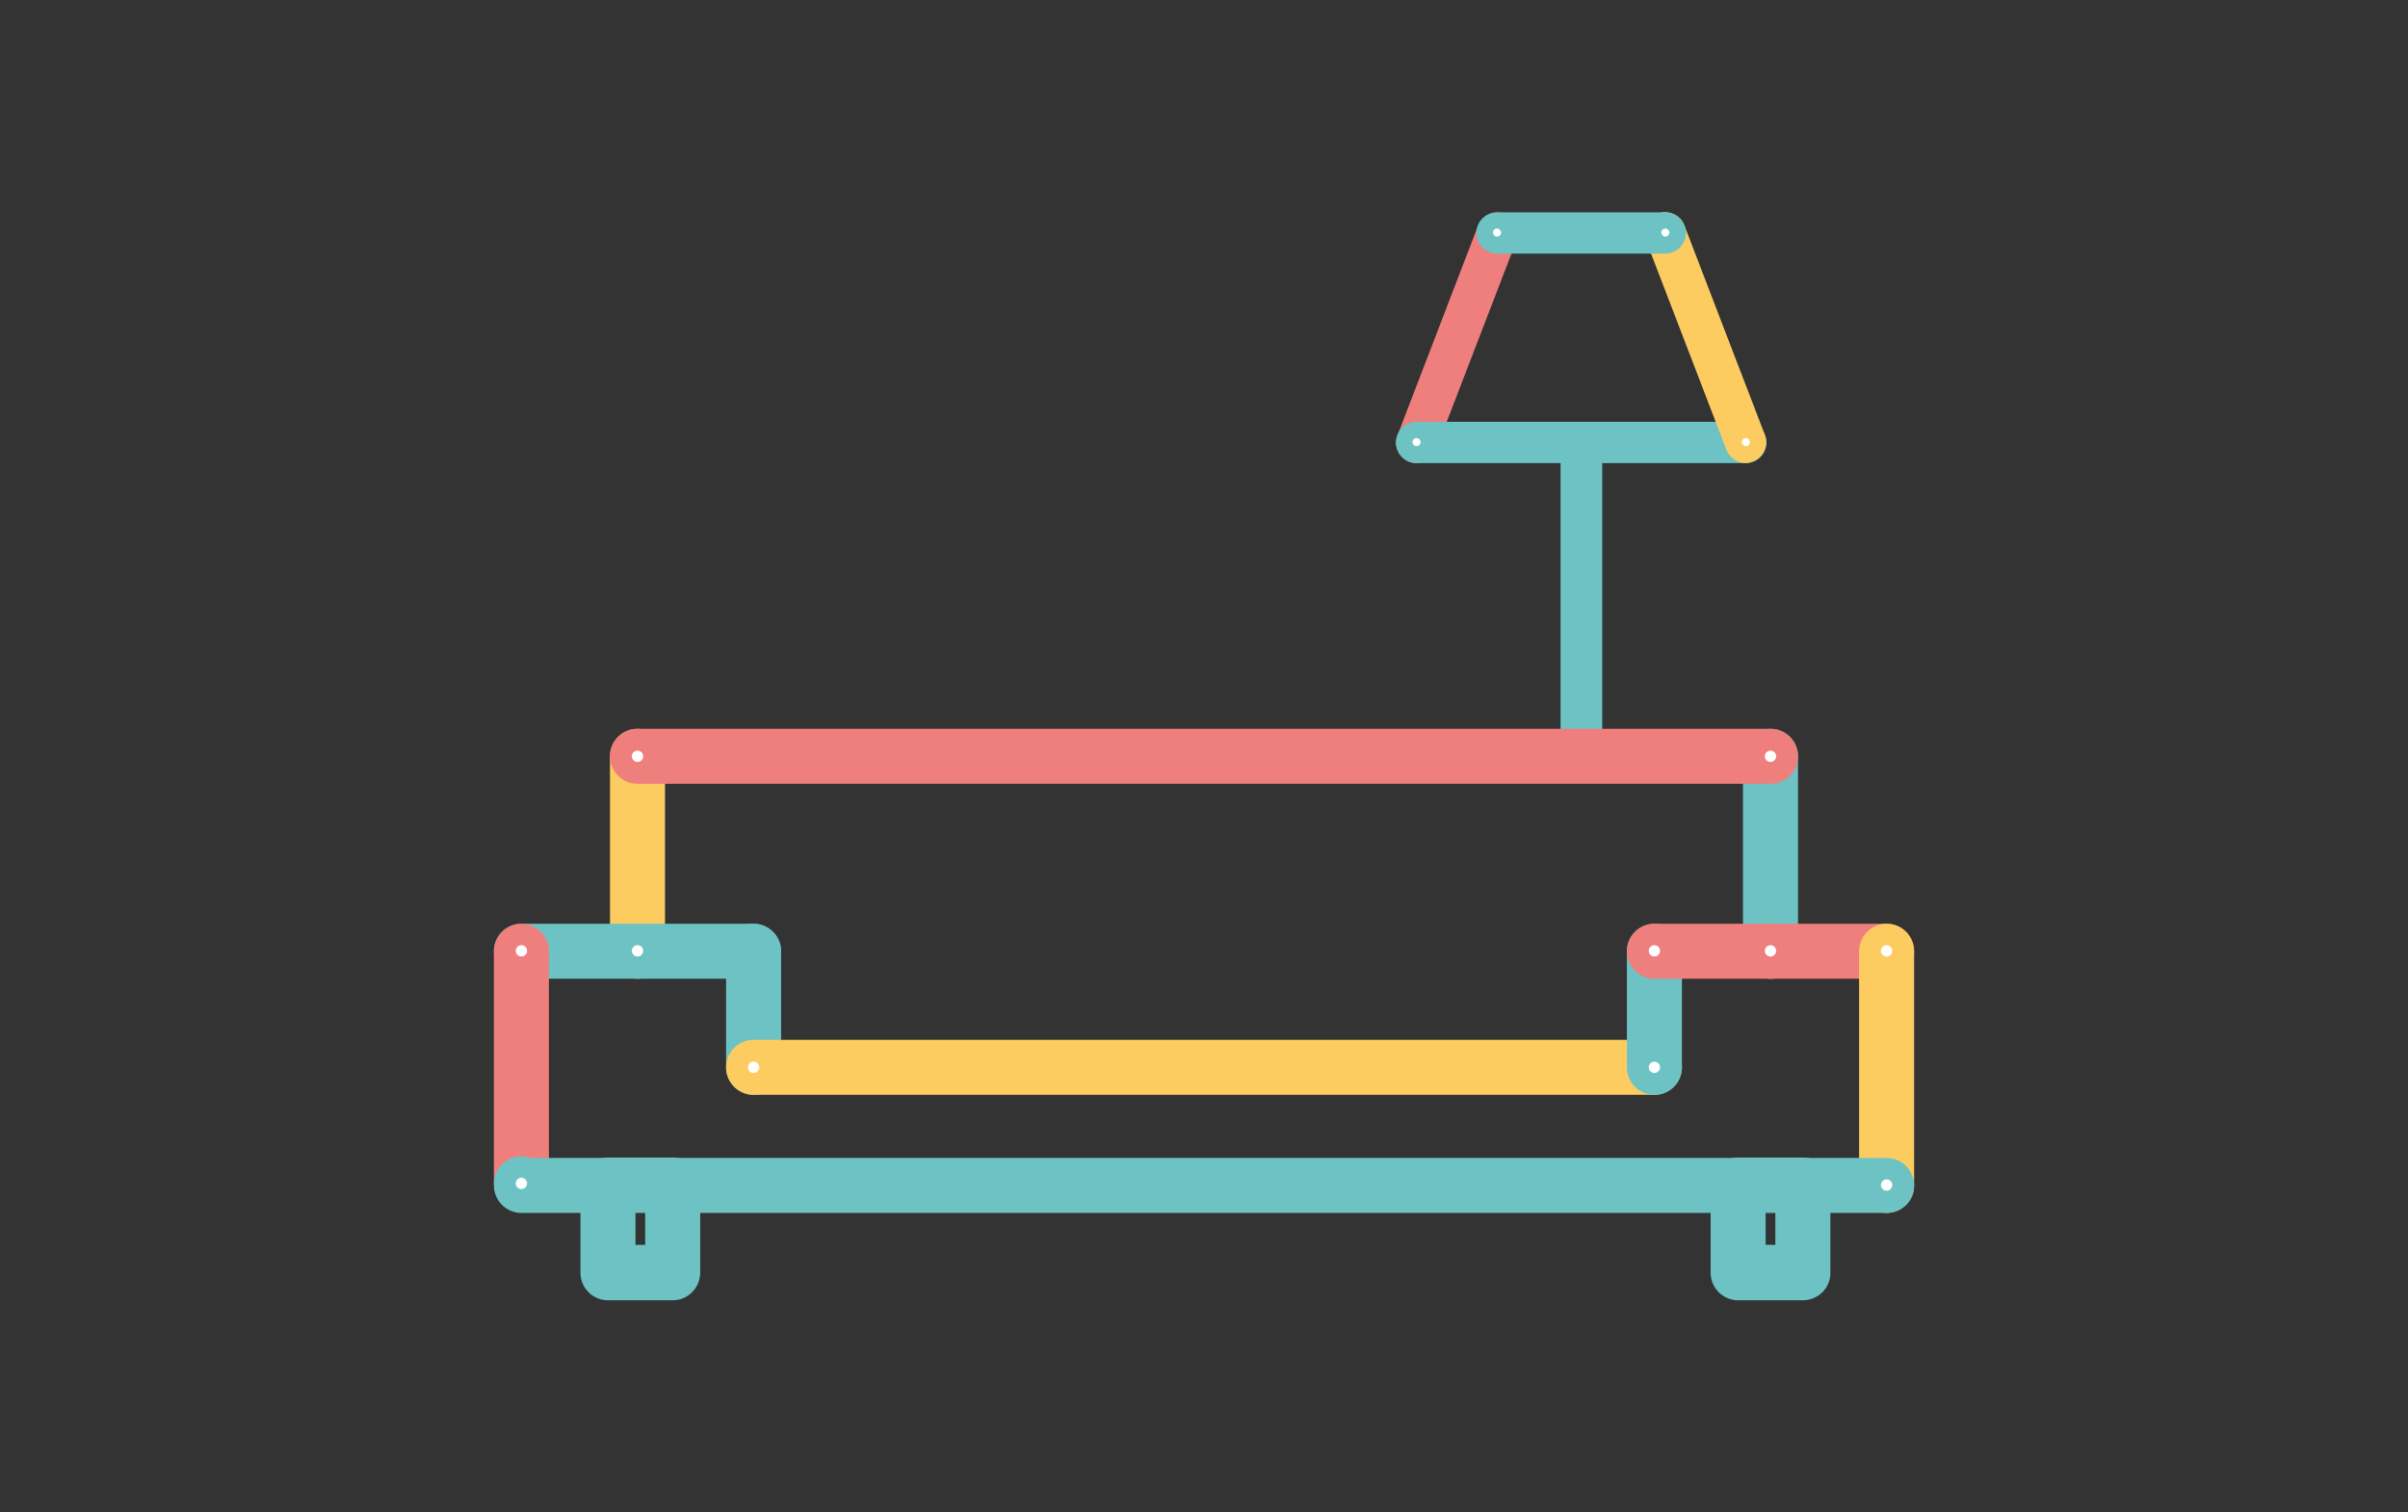 <?xml version="1.0" encoding="utf-8"?>
<!-- Generator: Adobe Illustrator 24.1.3, SVG Export Plug-In . SVG Version: 6.00 Build 0)  -->
<svg version="1.1" id="Lager_1" xmlns="http://www.w3.org/2000/svg" xmlns:xlink="http://www.w3.org/1999/xlink" x="0px" y="0px"
	 viewBox="0 0 595.3 373.9" style="enable-background:new 0 0 595.3 373.9;" xml:space="preserve">
<rect x="0" y="0" width="595.3" height="373.9" fill="#333333" stroke="none"/>
<style type="text/css">
	.st0{fill:#6DC3C4;}
	.st1{fill:#EE7F7D;}
	.st2{fill:#FDCC61;}
	.st3{fill:#FFFFFF;}
	.st4{fill:none;}
</style>
<g>
	<g>
		<path class="st0" d="M396,110.9c0-2.8-2.3-5.1-5.1-5.1c-2.8,0-5.1,2.3-5.1,5.1v75.2l10.3,0.6V110.9z"/>
		<path class="st1" d="M350.2,114.5c-0.6,0-1.2-0.1-1.8-0.3c-2.6-1-4-4-2.9-6.6l19.9-51.8c1-2.6,4-4,6.6-2.9c2.6,1,4,4,2.9,6.6
			L355,111.2C354.2,113.2,352.2,114.5,350.2,114.5"/>
		<path class="st0" d="M431.6,114.5h-81.4c-2.8,0-5.1-2.3-5.1-5.1c0-2.8,2.3-5.1,5.1-5.1h81.4c2.8,0,5.1,2.3,5.1,5.1
			C436.7,112.2,434.4,114.5,431.6,114.5"/>
		<path class="st2" d="M431.6,114.5c-2.1,0-4-1.3-4.8-3.3l-19.9-51.8c-1-2.6,0.3-5.6,2.9-6.6c2.6-1,5.6,0.3,6.6,2.9l19.9,51.8
			c1,2.6-0.3,5.6-2.9,6.6C432.8,114.3,432.2,114.5,431.6,114.5"/>
		<path class="st0" d="M411.7,62.7h-41.6c-2.8,0-5.1-2.3-5.1-5.1c0-2.8,2.3-5.1,5.1-5.1h41.6c2.8,0,5.1,2.3,5.1,5.1
			C416.8,60.4,414.5,62.7,411.7,62.7"/>
		<path class="st3" d="M371.1,57.5c0,0.6-0.5,1-1,1c-0.6,0-1-0.5-1-1c0-0.6,0.5-1,1-1C370.6,56.5,371.1,57,371.1,57.5"/>
		<path class="st3" d="M412.7,57.5c0,0.6-0.5,1-1,1c-0.6,0-1-0.5-1-1c0-0.6,0.5-1,1-1C412.2,56.5,412.7,57,412.7,57.5"/>
		<path class="st3" d="M432.6,109.3c0,0.6-0.5,1-1,1c-0.6,0-1-0.5-1-1c0-0.6,0.5-1,1-1C432.1,108.3,432.6,108.8,432.6,109.3"/>
		<path class="st3" d="M351.2,109.3c0,0.6-0.5,1-1,1c-0.6,0-1-0.5-1-1c0-0.6,0.5-1,1-1C350.7,108.3,351.2,108.8,351.2,109.3"/>
	</g>
	<g>
		<path class="st2" d="M157.6,242c-3.8,0-6.8-3.1-6.8-6.8V187c0-3.8,3.1-6.8,6.8-6.8c3.8,0,6.8,3.1,6.8,6.8v48.1
			C164.4,238.9,161.4,242,157.6,242z"/>
		<path class="st0" d="M437.7,242c-3.8,0-6.8-3.1-6.8-6.8V187c0-3.8,3.1-6.8,6.8-6.8c3.8,0,6.8,3.1,6.8,6.8v48.1
			C444.6,238.9,441.5,242,437.7,242z"/>
		<path class="st1" d="M437.7,193.8H157.6c-3.8,0-6.8-3.1-6.8-6.8c0-3.8,3.1-6.8,6.8-6.8h280.1c3.8,0,6.8,3.1,6.8,6.8
			C444.6,190.7,441.5,193.8,437.7,193.8z"/>
		<path class="st0" d="M186.3,242h-57.4c-3.8,0-6.8-3.1-6.8-6.8c0-3.8,3.1-6.8,6.8-6.8h57.4c3.8,0,6.8,3.1,6.8,6.8
			C193.1,238.9,190.1,242,186.3,242z"/>
		<path class="st0" d="M186.3,270.7c-3.8,0-6.8-3.1-6.8-6.8v-28.7c0-3.8,3.1-6.8,6.8-6.8s6.8,3.1,6.8,6.8v28.7
			C193.1,267.6,190.1,270.7,186.3,270.7z"/>
		<path class="st2" d="M409,270.7H186.3c-3.8,0-6.8-3.1-6.8-6.8c0-3.8,3.1-6.8,6.8-6.8H409c3.8,0,6.8,3.1,6.8,6.8
			C415.8,267.6,412.8,270.7,409,270.7z"/>
		<path class="st0" d="M409,270.7c-3.8,0-6.8-3.1-6.8-6.8v-28.7c0-3.8,3.1-6.8,6.8-6.8c3.8,0,6.8,3.1,6.8,6.8v28.7
			C415.8,267.6,412.8,270.7,409,270.7z"/>
		<path class="st1" d="M437.7,242H409c-3.8,0-6.8-3.1-6.8-6.8c0-3.8,3.1-6.8,6.8-6.8h28.7c3.8,0,6.8,3.1,6.8,6.8
			C444.6,238.9,441.5,242,437.7,242z"/>
		<path class="st1" d="M466.4,242h-28.7c-3.8,0-6.8-3.1-6.8-6.8c0-3.8,3.1-6.8,6.8-6.8h28.7c3.8,0,6.8,3.1,6.8,6.8
			C473.3,238.9,470.2,242,466.4,242z"/>
		<path class="st2" d="M466.4,299.9c-3.8,0-6.8-3.1-6.8-6.8v-57.9c0-3.8,3.1-6.8,6.8-6.8c3.8,0,6.8,3.1,6.8,6.8V293
			C473.3,296.8,470.2,299.9,466.4,299.9z"/>
		<path class="st1" d="M128.9,299.4c-3.8,0-6.8-3.1-6.8-6.8v-57.4c0-3.8,3.1-6.8,6.8-6.8c3.8,0,6.8,3.1,6.8,6.8v57.4
			C135.7,296.4,132.6,299.4,128.9,299.4z"/>
		<path class="st0" d="M166.3,321.5h-16c-3.8,0-6.8-3.1-6.8-6.8V293c0-3.8,3.1-6.8,6.8-6.8h16c3.8,0,6.8,3.1,6.8,6.8v21.6
			C173.1,318.4,170.1,321.5,166.3,321.5z M157.1,307.8h2.4v-8h-2.4V307.8z"/>
		<path class="st0" d="M445.7,321.5h-16c-3.8,0-6.8-3.1-6.8-6.8V293c0-3.8,3.1-6.8,6.8-6.8h16c3.8,0,6.8,3.1,6.8,6.8v21.6
			C452.6,318.4,449.5,321.5,445.7,321.5z M436.5,307.8h2.4v-8h-2.4V307.8z"/>
		<g>
			<ellipse class="st4" cx="157.6" cy="187" rx="6.9" ry="6.8"/>
			<ellipse class="st3" cx="157.6" cy="187" rx="1.4" ry="1.4"/>
		</g>
		<g>
			<ellipse class="st4" cx="128.9" cy="235.1" rx="6.9" ry="6.8"/>
			<ellipse class="st3" cx="128.9" cy="235.1" rx="1.4" ry="1.4"/>
		</g>
		<g>
			<ellipse class="st4" cx="157.6" cy="235.1" rx="6.9" ry="6.8"/>
			<ellipse class="st3" cx="157.6" cy="235.1" rx="1.4" ry="1.4"/>
		</g>
		<g>
			<ellipse class="st4" cx="437.7" cy="235.1" rx="6.9" ry="6.8"/>
			<ellipse class="st3" cx="437.7" cy="235.1" rx="1.4" ry="1.4"/>
		</g>
		<g>
			<ellipse class="st4" cx="186.3" cy="263.9" rx="6.9" ry="6.8"/>
			<ellipse class="st3" cx="186.3" cy="263.9" rx="1.4" ry="1.4"/>
		</g>
		<g>
			<ellipse class="st4" cx="409" cy="263.9" rx="6.9" ry="6.8"/>
			<ellipse class="st3" cx="409" cy="263.9" rx="1.4" ry="1.4"/>
		</g>
		<path class="st0" d="M466.4,299.9H128.9c-3.8,0-6.8-3.1-6.8-6.8v-0.4c0-3.8,3.1-6.8,6.8-6.8c0.9,0,1.7,0.2,2.4,0.4h335.1
			c3.8,0,6.8,3.1,6.8,6.8S470.2,299.9,466.4,299.9z"/>
		<g>
			<ellipse class="st4" cx="128.9" cy="292.6" rx="6.9" ry="6.8"/>
			<ellipse class="st3" cx="128.9" cy="292.6" rx="1.4" ry="1.4"/>
		</g>
		<g>
			<ellipse class="st4" cx="466.4" cy="293" rx="6.9" ry="6.8"/>
			<ellipse class="st3" cx="466.4" cy="293" rx="1.4" ry="1.4"/>
		</g>
		<g>
			<ellipse class="st4" cx="466.4" cy="235.1" rx="6.9" ry="6.8"/>
			<ellipse class="st3" cx="466.4" cy="235.1" rx="1.4" ry="1.4"/>
		</g>
		<g>
			<ellipse class="st4" cx="409" cy="235.1" rx="6.9" ry="6.8"/>
			<ellipse class="st3" cx="409" cy="235.1" rx="1.4" ry="1.4"/>
		</g>
		<g>
			<ellipse class="st4" cx="437.7" cy="187" rx="6.9" ry="6.8"/>
			<ellipse class="st3" cx="437.7" cy="187" rx="1.4" ry="1.4"/>
		</g>
	</g>
</g>
</svg>
